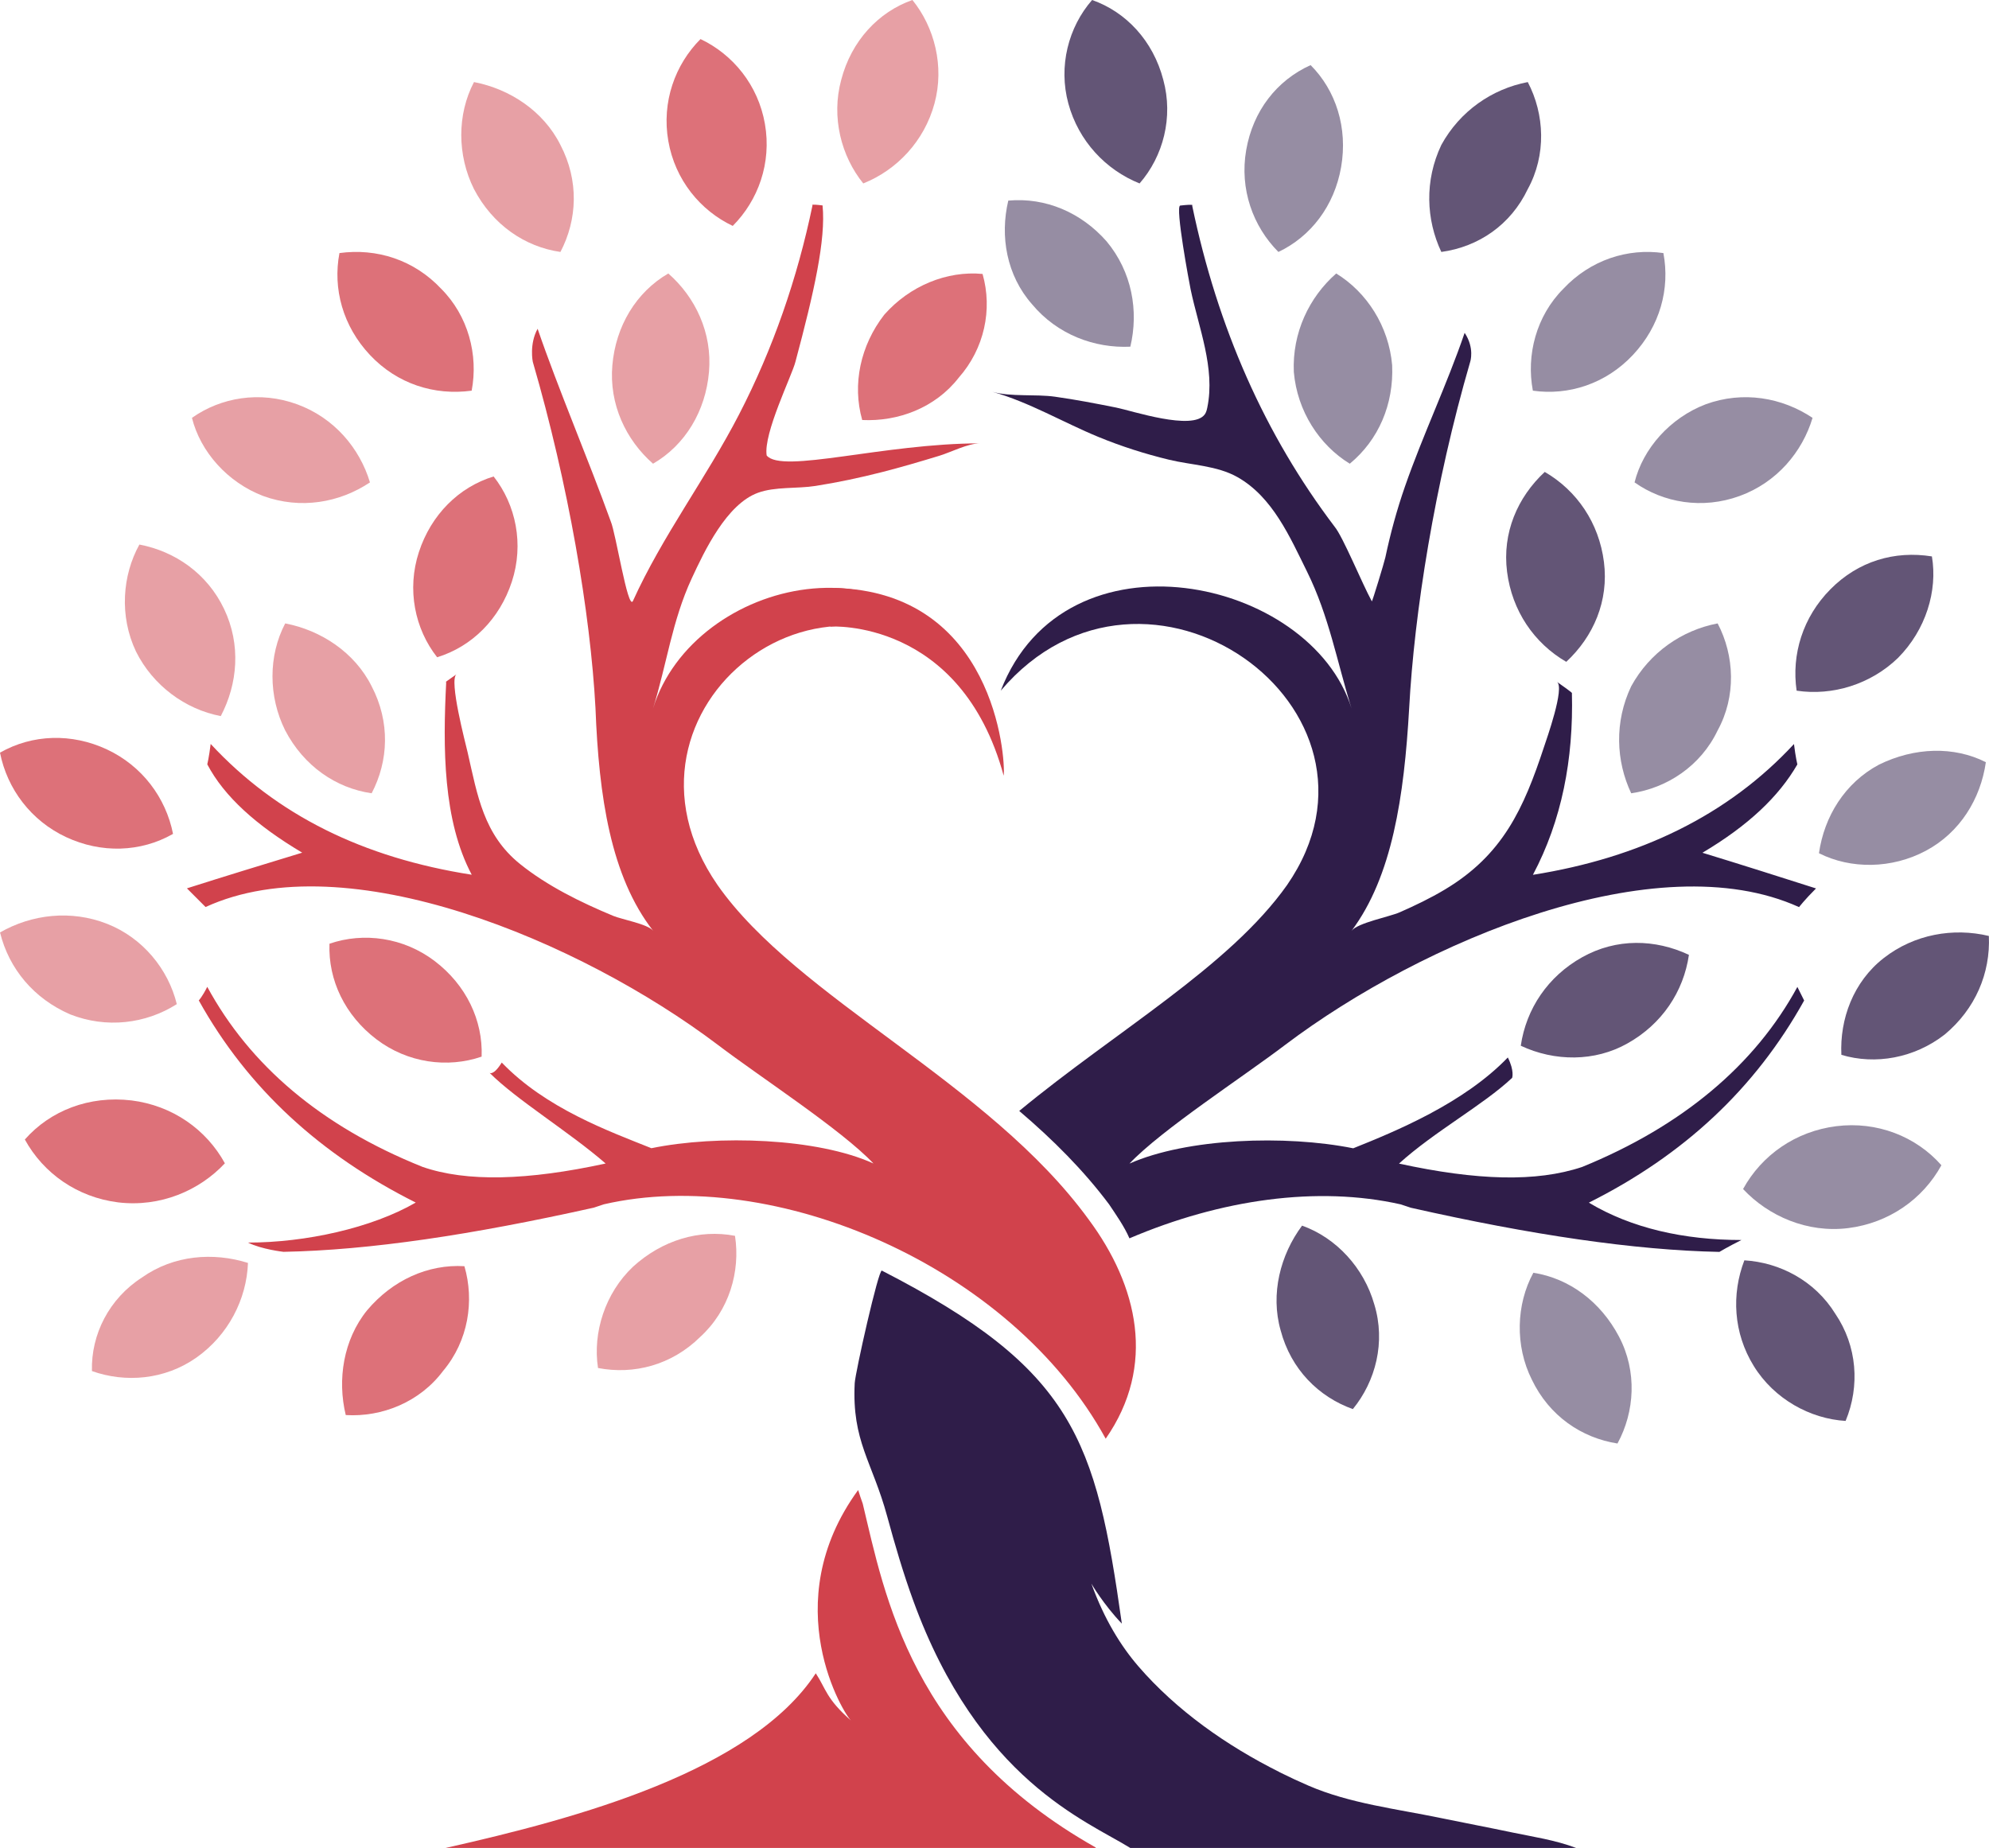 <svg xmlns="http://www.w3.org/2000/svg" id="b" data-name="Layer_2" viewBox="0 0 816.6 758.75"><defs><style>      .d, .e, .f, .g, .h, .i {        fill-rule: evenodd;      }      .d, .h, .i {        fill: #d1424c;      }      .e, .f, .g {        fill: #2f1d49;      }      .f, .h {        opacity: .5;      }      .g, .i {        opacity: .75;      }    </style></defs><g id="c" data-name="Layer_1"><g><path class="d" d="M337.71,84.39c1.39,13.95-3.48,35.57-11.14,64.17-1.39,5.58-13.21,29.38-11.81,38.45,6.26,7.67,48.01-4.97,87.68-4.97-5.1,0-11.9,3.6-16.76,5.09-7.83,2.39-15.7,4.71-23.64,6.73-9.01,2.3-18.1,4.23-27.28,5.67-7.51,1.18-16.52.22-23.59,2.81-12.84,4.7-21.88,23.71-27.21,35.23-8.04,17.35-10.26,35.32-15.84,53.26,16.7-53.7,107.18-74.63,132.93-6.28-58.46-69.75-156.59,6.28-106.48,78.81,32.71,46.73,111.36,80.9,152.42,137.4,20.18,27.2,27.84,59.98,6.96,89.97-38.97-71.14-136.41-112.29-206.01-96.25l-4.18,1.39c-50.11,11.16-91.87,17.44-127.36,18.13,0,0-9.02-1.01-14.58-3.8,23.66,0,50.78-5.97,68.87-16.43-38.97-19.53-68.9-46.73-89.08-83,0,0,1.39-1.4,3.48-5.58,17.4,32.08,46.63,57.19,88.39,73.93,18.1,6.28,43.15,5.58,75.17-1.39-15.31-13.25-36.52-26.08-47.66-37.24,0,0,1.53,1.37,5.01-4.21,18.09,18.83,44.04,28.2,61.44,35.17,27.14-5.58,68.21-4.18,91.17,6.28-13.22-13.95-46.63-35.57-64.03-48.82-56.37-42.54-152.42-83-210.18-56.49,0,0-2.78-2.79-7.66-7.67,15.31-4.88,31.32-9.76,47.33-14.65-18.79-11.16-32.01-23.02-38.97-36.27,0,0,.7-2.79,1.39-8.37,27.14,29.29,62.64,46.73,107.18,53.7-11.83-22.32-11.87-52.03-10.47-79.23,0,0-2.75,1.81,4.21-3.07-3.2,2.24,3.74,28.42,4.57,32.04,4.05,17.74,6.57,33.79,21.49,45.83,11.2,9.04,25.1,15.84,38.34,21.34,3.45,1.44,14.19,3.35,16.33,6.1-17.4-22.32-22.27-55.1-23.66-91.37-2.09-39.06-11.14-92.06-25.75-142.28,0,0-1.49-7.25,1.99-13.53,8.35,24.41,20.98,53.98,30.03,79.09,2.09,4.88,6.96,36.27,9.05,32.78,12.24-26.99,30.11-50.51,43.63-76.7,13.97-27.04,23.95-56.03,30.14-85.81,0,0-1.39-.7,4.18,0Z"></path><path class="e" d="M484.56,84.39c-2.2.25,3.77,32.09,4.26,34.43,3.27,15.67,10.19,32.37,6.85,48.5-.2.99-.45,2-1.04,2.82-4.97,6.88-29.92-1.5-36.36-2.79-8.37-1.67-16.75-3.29-25.2-4.47-7.96-1.11-18.02.13-25.59-1.99,15.01,4.21,29.07,12.57,43.45,18.5,9.42,3.88,19.15,6.99,29.06,9.38,9.29,2.24,19.7,2.39,28.11,7.16,14.41,8.17,21.51,24.61,28.52,38.79,9.04,18.3,12.29,36.97,18.25,56.13-16.7-53.7-117.55-75.61-144-7.26,59.16-69.75,167.66,7.26,117.55,79.8-23.66,33.48-70.29,59.98-109.96,92.76,13.92,11.86,26.45,24.41,36.89,38.36,2.78,4.18,6.26,9.07,8.35,13.95,37.58-16.04,77.25-21.62,111.36-13.95l4.18,1.39c49.41,11.16,91.87,17.44,126.67,18.13,0,0,3.48-2.09,9.05-4.88-23.66,0-45.24-4.88-62.64-15.34,38.97-19.53,68.21-46.73,88.39-83,0,0-.7-1.4-2.78-5.58-17.4,32.08-47.33,57.19-88.39,73.93-18.79,6.28-43.15,5.58-75.17-1.39,14.62-13.25,34.61-24.04,46.45-35.2,0,0,1.02-2.79-1.77-8.37-18.1,18.83-46.07,30.32-63.47,37.29-27.84-5.58-68.21-4.18-91.87,6.28,13.22-13.95,46.63-35.57,64.03-48.82,56.37-42.54,152.42-83,210.88-56.49,0,0,2.09-2.79,6.96-7.67-15.31-4.88-30.62-9.76-46.63-14.65,18.79-11.16,31.32-23.02,38.97-36.27,0,0-.7-2.79-1.39-8.37-27.14,29.29-63.33,46.73-107.18,53.7,11.83-22.32,16.7-47.43,16.01-74.63,0,0,.83.28-6.13-4.6,3.31,2.32-4.3,23.61-5.33,26.74-8.35,25.33-16.89,44.27-40.68,58.52-5.95,3.57-12.28,6.6-18.63,9.39-4.08,1.8-17.25,4.3-19.71,7.59,16.7-22.32,21.58-55.1,23.66-91.37,2.09-39.06,10.44-92.06,25.06-142.28,0,0,1.9-5.63-2.28-11.9-7.3,21.35-17.07,41.75-24.49,63.06-3.33,9.57-5.96,19.23-8.06,29.14-.44,2.06-5.4,18.31-5.55,18.05-4.18-7.67-11.83-26.5-15.31-30.69-28.54-37.66-48.02-81.6-58.46-131.82,0,0,1.39-.7-4.87,0Z"></path><path class="i" d="M135.27,387.49c-.57,14.96,6.38,29.41,19.22,39.2,12.84,9.79,29.24,11.98,43.25,7.16.57-14.96-6.38-29.41-19.22-39.2-12.84-9.79-29.24-11.98-43.25-7.16h0Z"></path><path class="h" d="M194.6,33.7c-6.96,13.25-6.96,29.99,0,43.94,7.66,14.65,20.88,23.71,35.49,25.81,6.96-13.25,7.66-29.29,0-43.94-6.96-13.95-20.88-23.02-35.49-25.81h0Z"></path><path class="i" d="M10.2,467.88c7.66,13.95,21.57,23.71,38.28,25.81,17.4,2.09,33.41-4.88,43.85-16.04-7.66-13.95-21.58-23.71-38.28-25.81-17.4-2.09-33.41,4.18-43.85,16.04h0Z"></path><path class="i" d="M287.6,16.04c-10.44,10.46-16.01,25.81-13.22,41.85,2.78,16.04,13.22,28.6,26.45,34.87,10.44-10.46,16.01-25.81,13.22-41.85-2.78-16.04-13.22-28.6-26.45-34.87h0Z"></path><path class="h" d="M117.09,255.97c-6.96,13.25-6.96,29.99,0,43.94,7.66,14.65,20.88,23.71,35.49,25.81,6.96-13.25,7.66-29.29,0-43.94-6.96-13.95-20.88-23.02-35.49-25.81h0Z"></path><path class="i" d="M0,309.04c13.31-7.6,29.5-8.06,43.89-1.33,14.4,6.73,24.19,19.74,27.15,34.68-13.31,7.6-29.5,8.06-43.89,1.33-14.4-6.73-24.19-19.74-27.15-34.68h0Z"></path><path class="h" d="M374.6,0c9.05,11.16,13.22,27.2,9.05,42.54-4.18,15.34-15.31,27.2-29.23,32.78-9.05-11.16-13.22-27.2-9.05-42.54,4.18-16.04,15.31-27.9,29.23-32.78h0Z"></path><path class="h" d="M274.38,112.29c11.14,9.76,18.1,24.41,16.7,40.45-1.39,16.04-9.74,29.99-22.97,37.66-11.14-9.76-18.1-24.41-16.7-40.45,1.39-16.04,9.74-29.99,22.97-37.66h0Z"></path><path class="h" d="M0,382.87c13.02-7.49,29.17-9.36,43.95-3.56,14.78,5.81,25.15,18.74,28.64,32.98-12.83,8.16-28.97,10.03-43.75,4.22-14.98-6.48-25.15-18.74-28.83-33.65h0Z"></path><path class="i" d="M403.4,112.48c4.18,14.65.7,30.69-9.74,42.54-9.74,12.55-25.05,18.13-39.67,17.44-4.18-14.65-.7-30.69,9.05-43.24,10.44-11.86,25.75-18.13,40.37-16.74h0Z"></path><path class="i" d="M202.66,195.63c-14.31,4.39-25.67,15.71-30.68,31.05-5.02,15.34-1.68,31.55,7.49,43.19,14.31-4.39,25.67-15.71,30.68-31.05,5.02-15.34,1.68-31.55-7.49-43.19h0Z"></path><path class="i" d="M193.65,160.41c-15.31,2.09-30.62-2.79-41.76-14.65-11.14-11.86-15.31-27.2-12.53-41.85,15.31-2.09,30.62,2.79,41.76,14.65,11.14,11.16,15.31,27.2,12.53,41.85h0Z"></path><path class="h" d="M57.23,223.59c14.62,2.79,27.84,11.86,34.8,26.5,6.96,14.65,5.57,30.69-1.39,43.94-14.62-2.79-27.84-12.55-34.8-26.5-6.96-14.65-5.57-31.39,1.39-43.94h0Z"></path><path class="h" d="M78.81,171.57c11.83-8.37,27.84-11.16,43.15-5.58,15.31,5.58,25.75,18.13,29.93,32.08-12.53,8.37-28.54,11.16-43.85,5.58-14.62-5.58-25.75-18.13-29.23-32.08h0Z"></path><path class="h" d="M245.52,561.7c14.68,2.83,30.2-1.16,41.95-12.75,11.95-10.92,16.55-26.9,14.29-41.52-14.68-2.83-30,1.83-41.95,12.75-11.29,10.72-16.55,26.9-14.29,41.52h0Z"></path><path class="i" d="M141.95,581.02c14.92.9,30.43-5.36,39.94-18.09,10.43-12.38,12.92-28.82,8.78-43.03-14.92-.9-29.5,5.71-39.94,18.09-9.8,12.1-12.29,28.54-8.78,43.03h0Z"></path><path class="h" d="M37.75,562.96c13.66,4.86,29.86,3.67,42.93-5.57,13.07-9.24,20.58-23.94,21.13-38.84-14.23-4.46-30.43-3.26-43.5,5.97-13.48,8.67-20.98,23.37-20.56,38.44h0Z"></path><path class="g" d="M693.4,392.06c-2.2,15.15-11.12,28.47-25.21,36.35-13.44,7.62-29.99,7.47-43.82.97,2.2-15.15,11.12-28.47,25.21-36.35,14.09-7.88,29.99-7.47,43.82-.97h0Z"></path><path class="g" d="M627.24,33.7c6.96,13.25,7.66,29.99,0,43.94-6.96,14.65-20.18,23.71-35.49,25.81-6.26-13.25-6.96-29.29,0-43.94,7.66-13.95,20.88-23.02,35.49-25.81h0Z"></path><path class="f" d="M797.06,478.45c-7.66,13.95-21.58,23.71-38.28,25.81-16.7,2.09-32.71-4.88-43.15-16.04,7.66-13.95,21.58-23.71,38.28-25.81,16.7-2.09,32.71,4.18,43.15,16.04h0Z"></path><path class="f" d="M538.08,26.73c10.44,10.46,15.31,25.81,12.53,41.85-2.78,16.04-12.53,28.6-25.75,34.87-10.44-10.46-16.01-25.81-13.22-41.85,2.78-16.04,12.53-28.6,26.45-34.87h0Z"></path><path class="f" d="M705.19,255.97c6.96,13.25,7.66,29.99,0,43.94-6.96,14.65-20.88,23.71-35.49,25.81-6.26-13.25-6.96-29.29,0-43.94,7.66-13.95,20.88-23.02,35.49-25.81h0Z"></path><path class="f" d="M815.31,312.95c-13.06-6.6-29.25-6.19-43.9,1.02-14.02,7.49-22.46,21.29-24.62,36.36,13.06,6.6,29.89,6.47,43.9-1.02,14.02-7.49,22.46-21.29,24.62-36.36h0Z"></path><path class="g" d="M448.37,0c-9.74,11.16-13.92,27.2-9.74,42.54,4.18,15.34,15.31,27.2,29.23,32.78,9.74-11.16,13.92-27.2,9.74-42.54C473.43,16.74,462.29,4.88,448.37,0h0Z"></path><path class="f" d="M548.59,112.29c-11.14,9.76-18.1,24.41-17.4,40.45,1.39,16.04,10.44,29.99,22.97,37.66,11.83-9.76,18.1-24.41,17.4-40.45-1.39-16.04-10.44-29.99-22.97-37.66h0Z"></path><path class="g" d="M816.54,384.3c-14.62-3.49-30.62-.7-43.15,9.07-12.53,9.76-18.1,25.11-17.4,39.75,13.92,4.18,29.93,1.39,42.45-8.37,12.53-10.46,18.79-25.11,18.1-40.45h0Z"></path><path class="f" d="M413.96,82.37c-3.48,14.65-.7,30.69,9.74,42.54,10.44,12.55,25.75,18.13,40.37,17.44,3.48-14.65.7-30.69-9.74-43.24-10.44-11.86-25.05-18.13-40.37-16.74h0Z"></path><path class="g" d="M643.04,271.75c-13.23-7.69-22.26-20.95-24.3-36.96-2.04-16.01,4.28-30.61,15.47-41.02,13.23,7.69,22.26,20.95,24.3,36.96,2.04,16.01-4.28,30.61-15.47,41.02h0Z"></path><path class="f" d="M629.33,160.41c14.62,2.09,29.93-2.79,41.06-14.65,11.14-11.86,15.31-27.2,12.53-41.85-14.62-2.09-29.93,2.79-41.06,14.65-11.14,11.16-15.31,27.2-12.53,41.85h0Z"></path><path class="g" d="M793.16,228.46c-15.37-2.45-30.2,1.95-41.62,13.45-11.43,11.51-16.09,26.87-13.92,41.68,14.71,2.22,30.43-2.61,41.62-13.45,11.43-11.51,16.32-27.53,13.92-41.68h0Z"></path><path class="f" d="M744.16,171.57c-12.53-8.37-28.53-11.16-43.85-5.58-14.62,5.58-25.75,18.13-29.23,32.08,11.83,8.37,27.84,11.16,43.15,5.58,15.31-5.58,25.75-18.13,29.93-32.08h0Z"></path><path class="g" d="M555.42,578.57c-14.08-5.03-25.41-16.35-29.64-32.31-4.27-14.97-.11-31.07,8.8-43.02,14.08,5.03,25.37,17.34,29.64,32.31,4.74,15.48.58,31.58-8.8,43.02h0Z"></path><path class="f" d="M664.07,592.7c-14.77-2.31-28.02-11.32-35.15-26.2-6.99-13.91-6.47-30.92.61-43.91,14.77,2.31,27.6,11.88,35.15,26.2,7.55,14.33,6.47,30.92-.61,43.91h0Z"></path><path class="g" d="M757.74,583.43c-14.48-.87-29.28-8.9-37.7-22.52-8.42-13.62-9.21-29.49-3.88-43.42,14.48.87,28.91,8.31,37.33,21.93,9.01,13.25,10.17,29.72,4.24,44.01h0Z"></path><path class="d" d="M412.07,318.51c.86-7.55-4.05-75.62-69.6-77.1l-1.53,15.86s53.48-3.48,71.13,61.23Z"></path><path class="d" d="M449.83,758.75s.05-.1.07-.15c-75.81-42.71-86.66-103.55-95.69-141.18-.67-1.88-1.32-3.75-1.89-5.62-34.1,46.73-5.57,92.69-2.78,94.78-10.44-9.07-10.44-13.25-14.62-19.53-26.34,40.16-97.64,59.51-151.97,71.71h266.87Z"></path><path class="e" d="M525.31,727.62c-21.7-10.84-42.32-25.34-57.92-43.41-7.13-8.26-14-19.25-19.27-33.86-.03-.06-.05-.1-.05-.12,0,0,4.97,8.57,12.51,16.42-10.69-75.79-19.7-104.43-98.52-144.94-1.37-.7-10.94,41.99-11.15,46.2-1.21,23.93,7.2,32.13,13.35,54.76,3.15,11.59,6.55,23.2,10.66,34.49,26.86,73.78,71.26,90.49,89.13,101.61h183.05c-8.5-3.25-18.1-4.66-26-6.32-9.97-2.1-19.99-3.99-29.97-6.05-17.87-3.69-37.02-5.91-53.88-13.2-4.01-1.73-8-3.59-11.96-5.56Z"></path></g></g></svg>